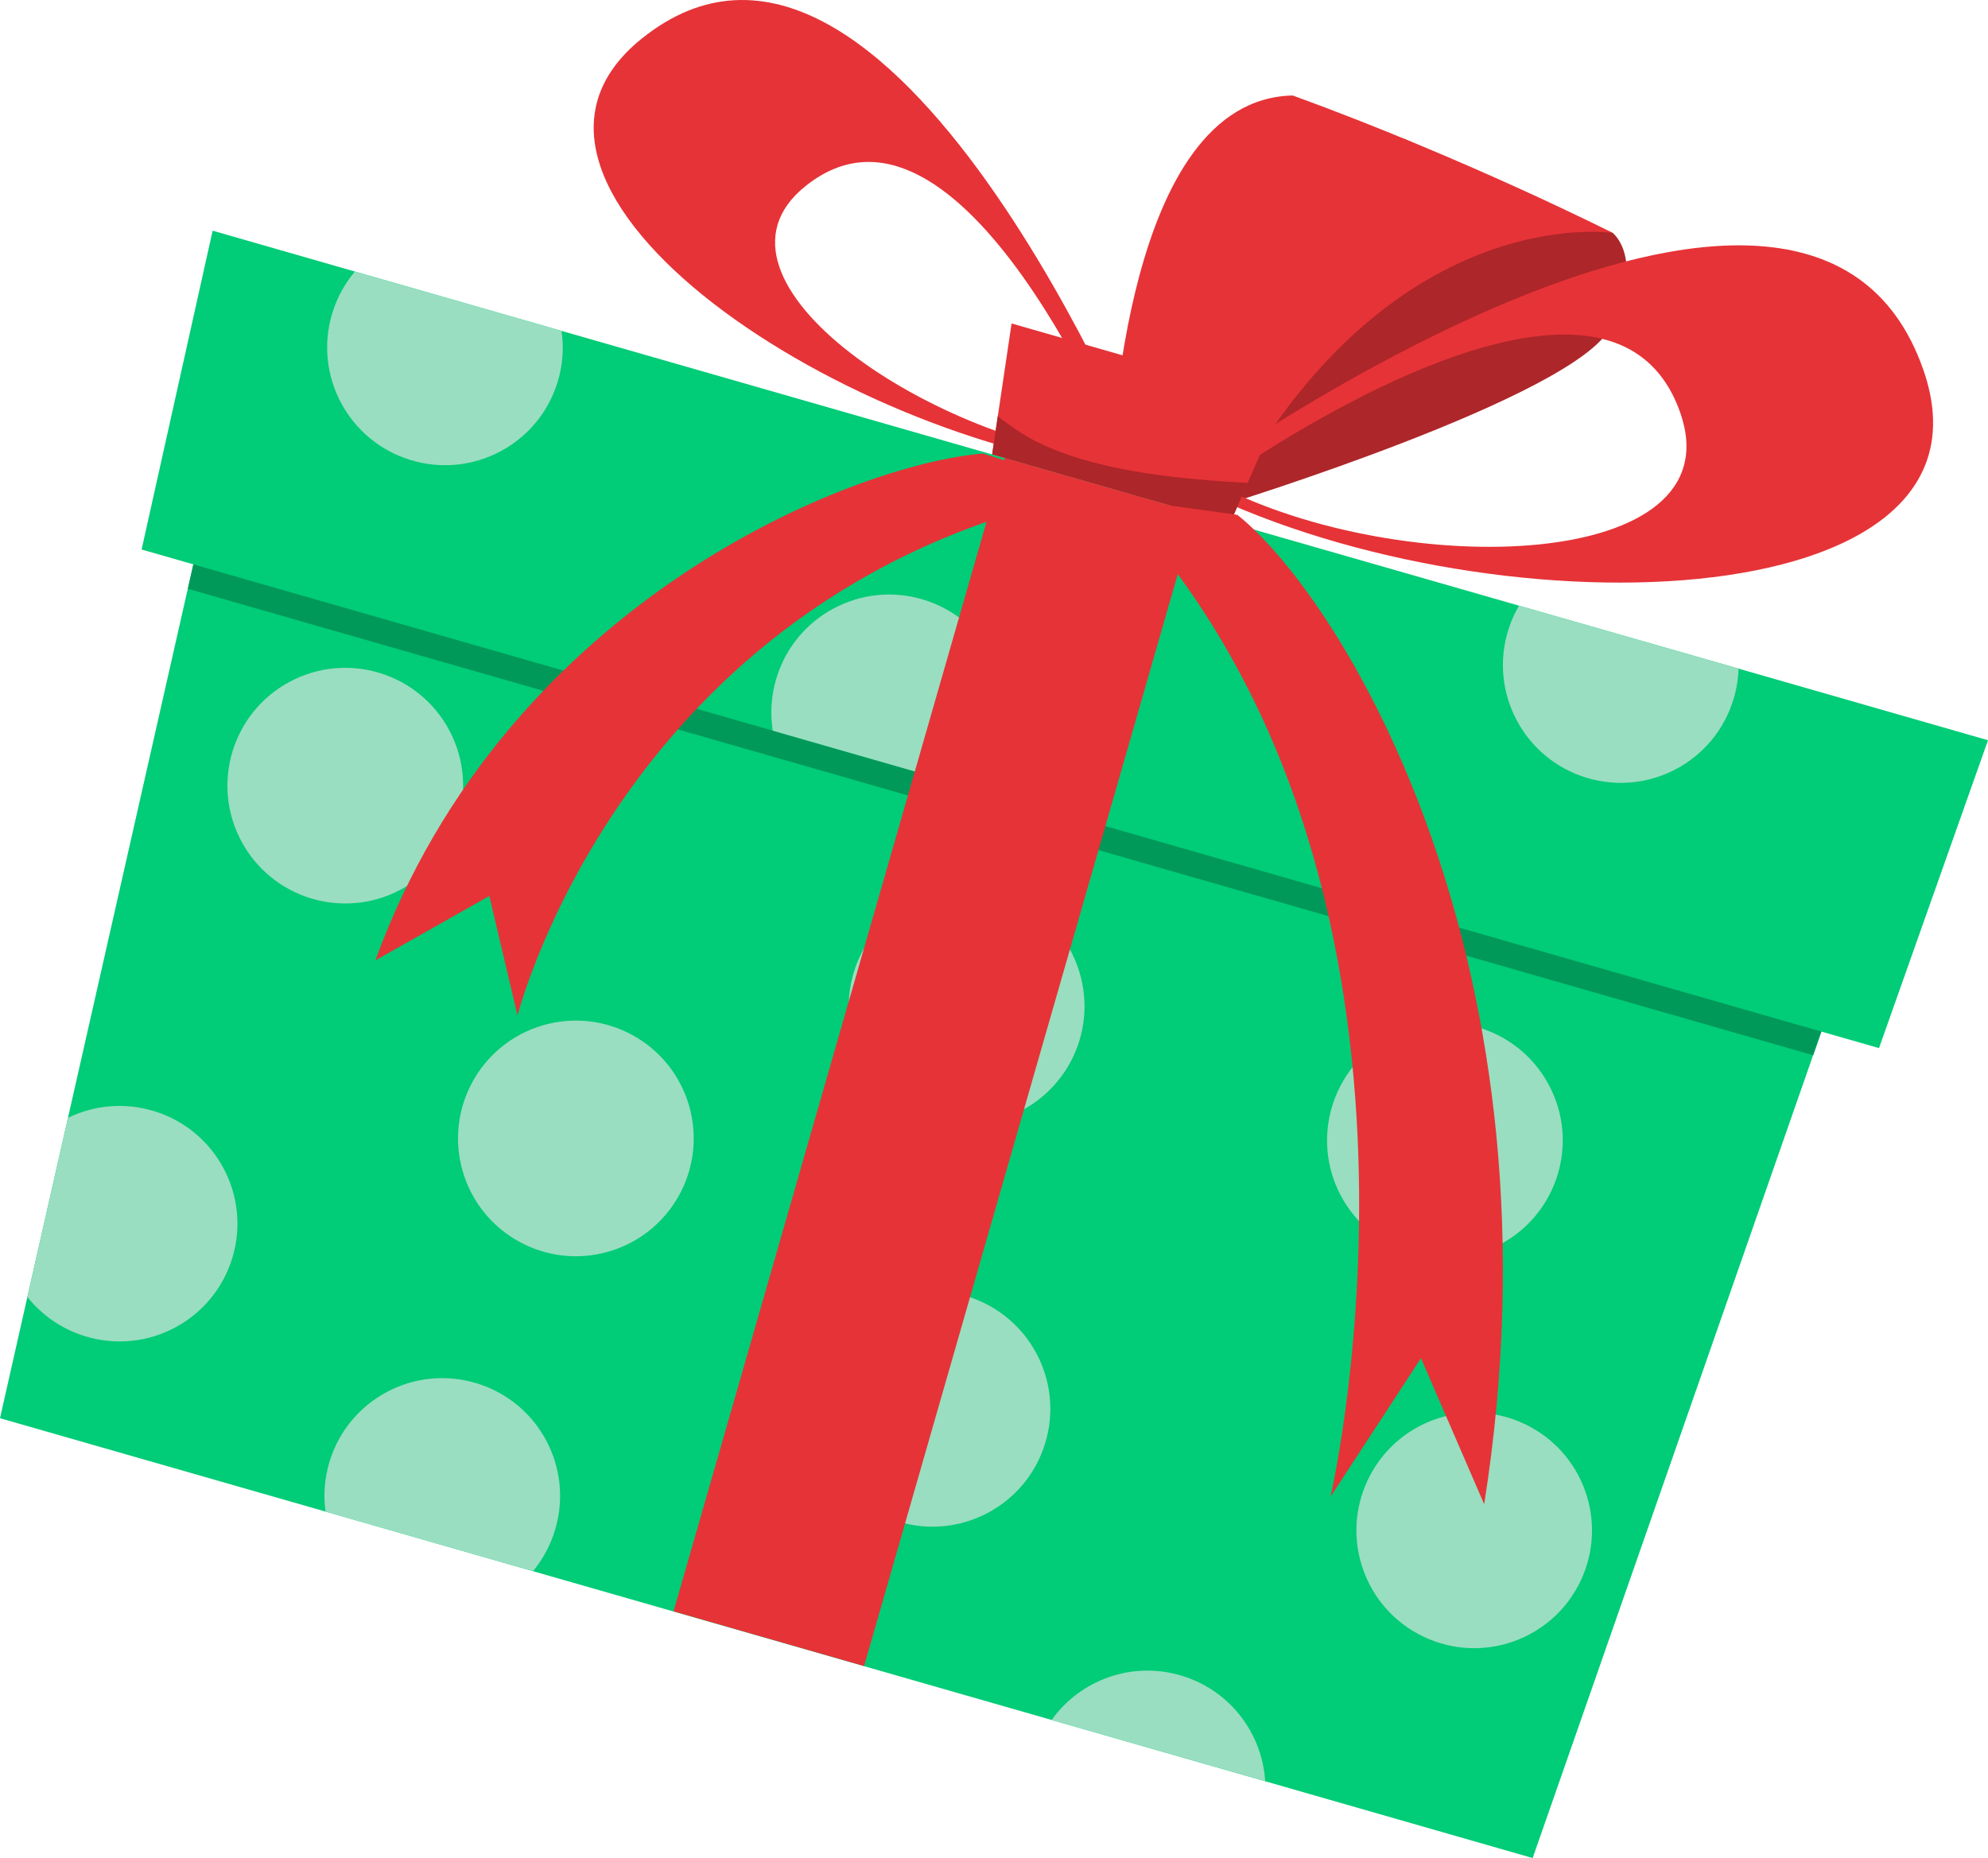 <?xml version="1.0" encoding="UTF-8"?> <!-- Generator: Adobe Illustrator 24.1.2, SVG Export Plug-In . SVG Version: 6.00 Build 0) --> <svg xmlns="http://www.w3.org/2000/svg" xmlns:xlink="http://www.w3.org/1999/xlink" id="Layer_1" x="0px" y="0px" viewBox="0 0 232.014 216.893" style="enable-background:new 0 0 232.014 216.893;" xml:space="preserve"> <style type="text/css"> .st0{fill:#01CC77;} .st1{fill:#019959;} .st2{fill:#99DEC1;} .st3{fill:#E63337;} .st4{fill:#AD2629;} </style> <g> <g> <g> <g> <polygon class="st0" points="25.849,51.36 7.932,130.487 3.195,151.4 0,165.55 37.99,176.449 62.207,183.408 122.733,200.773 147.657,207.929 178.872,216.893 217.479,106.353 "></polygon> </g> <g> <polygon class="st0" points="24.816,26.928 16.527,64.144 90.182,85.29 90.199,85.296 114.126,92.166 114.143,92.171 219.292,122.347 232.014,86.409 202.897,78.048 177.283,70.701 65.536,38.624 41.421,31.696 "></polygon> </g> <g> <polygon class="st1" points="212.57,120.419 211.607,123.177 21.923,68.731 22.568,65.882 "></polygon> </g> <g> <ellipse transform="matrix(0.427 -0.904 0.904 0.427 -62.993 257.946)" class="st2" cx="172.129" cy="178.7" rx="13.749" ry="13.749"></ellipse> </g> <g> <ellipse transform="matrix(0.96 -0.281 0.281 0.96 -34.613 24.214)" class="st2" cx="67.173" cy="132.865" rx="13.749" ry="13.749"></ellipse> </g> <g> <path class="st2" d="M7.932,130.487l-4.736,20.914c1.678,2.101,3.982,3.739,6.752,4.584 c7.269,2.218,14.947-1.87,17.165-9.139c2.212-7.251-1.876-14.93-9.145-17.148 C14.514,128.644,10.943,129.012,7.932,130.487z"></path> </g> <g> <path class="st2" d="M122.733,200.773l24.924,7.156 c-0.34-5.563-4.061-10.586-9.722-12.314 C132.138,193.846,126.069,196.089,122.733,200.773z"></path> </g> <g> <ellipse transform="matrix(0.981 -0.196 0.196 0.981 -20.807 24.336)" class="st2" cx="112.743" cy="117.457" rx="13.749" ry="13.749"></ellipse> </g> <g> <path class="st2" d="M176.001,73.618c-2.218,7.269,1.887,14.952,9.139,17.165 c7.269,2.218,14.947-1.87,17.165-9.139c0.365-1.197,0.566-2.407,0.592-3.596 l-25.613-7.348C176.746,71.603,176.319,72.575,176.001,73.618z"></path> </g> <g> <path class="st2" d="M90.619,79.142c-0.626,2.053-0.743,4.148-0.436,6.148l0.017,0.005 l23.927,6.871l0.017,0.005c1.219-1.423,2.183-3.11,2.762-5.009 c2.218-7.269-1.87-14.947-9.122-17.159 C100.515,67.785,92.837,71.873,90.619,79.142z"></path> </g> <g> <path class="st2" d="M38.779,36.554c-2.213,7.251,1.876,14.93,9.145,17.148 S62.871,51.831,65.083,44.58c0.605-1.984,0.74-4.018,0.453-5.956l-24.115-6.928 C40.252,33.077,39.343,34.707,38.779,36.554z"></path> </g> <g> <path class="st2" d="M95.68,160.448c-2.216,7.263,1.875,14.947,9.138,17.163 c7.263,2.216,14.947-1.875,17.163-9.138c2.216-7.263-1.875-14.947-9.138-17.163 C105.579,149.094,97.896,153.185,95.68,160.448z"></path> </g> <g> <path class="st2" d="M38.462,170.611c-0.595,1.949-0.731,3.927-0.472,5.838 l24.217,6.959c1.125-1.358,2.011-2.976,2.559-4.771 c2.218-7.269-1.87-14.947-9.139-17.165 C48.359,159.254,40.68,163.343,38.462,170.611z"></path> </g> <g> <ellipse transform="matrix(0.883 -0.47 0.47 0.883 -38.362 29.686)" class="st2" cx="40.279" cy="91.683" rx="13.749" ry="13.749"></ellipse> </g> <g> <ellipse transform="matrix(0.883 -0.47 0.47 0.883 -42.768 94.836)" class="st2" cx="168.573" cy="133.083" rx="13.749" ry="13.749"></ellipse> </g> </g> <g> <rect x="97.522" y="53.949" transform="matrix(0.961 0.276 -0.276 0.961 38.442 -25.285)" class="st3" width="23.137" height="140.081"></rect> </g> <g> <g> <path class="st3" d="M74.893,4.509C53.177,21.971,99.188,52.492,133.788,55.279 C133.788,55.279,103.76-18.705,74.893,4.509z M93.984,21.743 c18.172-14.613,37.077,31.959,37.077,31.959 C109.277,51.947,80.316,32.735,93.984,21.743z"></path> </g> <g> <g> <path class="st4" d="M188.218,27.19c0,0,3.834,2.988-0.287,11.057 c-4.121,8.069-44.821,20.627-44.821,20.627l-9.856-5.713 c0,0,7.237-39.45,30.507-37.014C178.354,22.861,188.218,27.19,188.218,27.19z"></path> </g> <g> <path class="st3" d="M129.474,54.364c0.497-1.73,1.638-42.784,21.399-43.219 c20.276,7.385,37.344,16.045,37.344,16.045s-26.15-3.994-45.109,31.684 C126.847,59.056,129.474,54.364,129.474,54.364z"></path> </g> </g> <g> <path class="st3" d="M138.396,56.407c34.509,17.907,96.326,16.259,86.078-13.222 C210.854,3.995,138.396,56.407,138.396,56.407z M141.922,56.529 c0,0,45.614-32.99,54.188-8.32C202.559,66.764,163.649,67.803,141.922,56.529z"></path> </g> <g> <g> <polygon class="st3" points="143.582,61.021 115.789,53.043 118.058,37.759 149.765,46.86 "></polygon> </g> <g> <path class="st4" d="M133.692,55.225c-4.03-0.621-8.054-1.561-11.812-3.234 c-1.724-0.767-3.336-1.8-4.884-2.983c-0.183-0.14-0.362-0.287-0.543-0.431 l-0.663,4.466l27.793,7.978l2.031-4.651 C141.562,56.156,137.575,55.823,133.692,55.225z"></path> </g> </g> </g> </g> <g> <path class="st3" d="M114.731,52.942c-15.111,1.235-55.609,17.199-70.924,59.167 l13.302-7.523l3.288,13.937c0.224-0.772,13.128-50.554,68.022-61.176 c-0.085-0.108,2.797,0.886,2.713,0.781L114.731,52.942z"></path> </g> <g> <path class="st3" d="M144.411,60.1c12.416,9.938,38.705,52.896,28.803,115.489 l-7.376-17.051l-10.546,16.161c0.232-1.12,16.538-72.461-25.179-116.478 c0.133-0.093-2.913-0.402-2.782-0.491L144.411,60.1z"></path> </g> </g> </svg> 